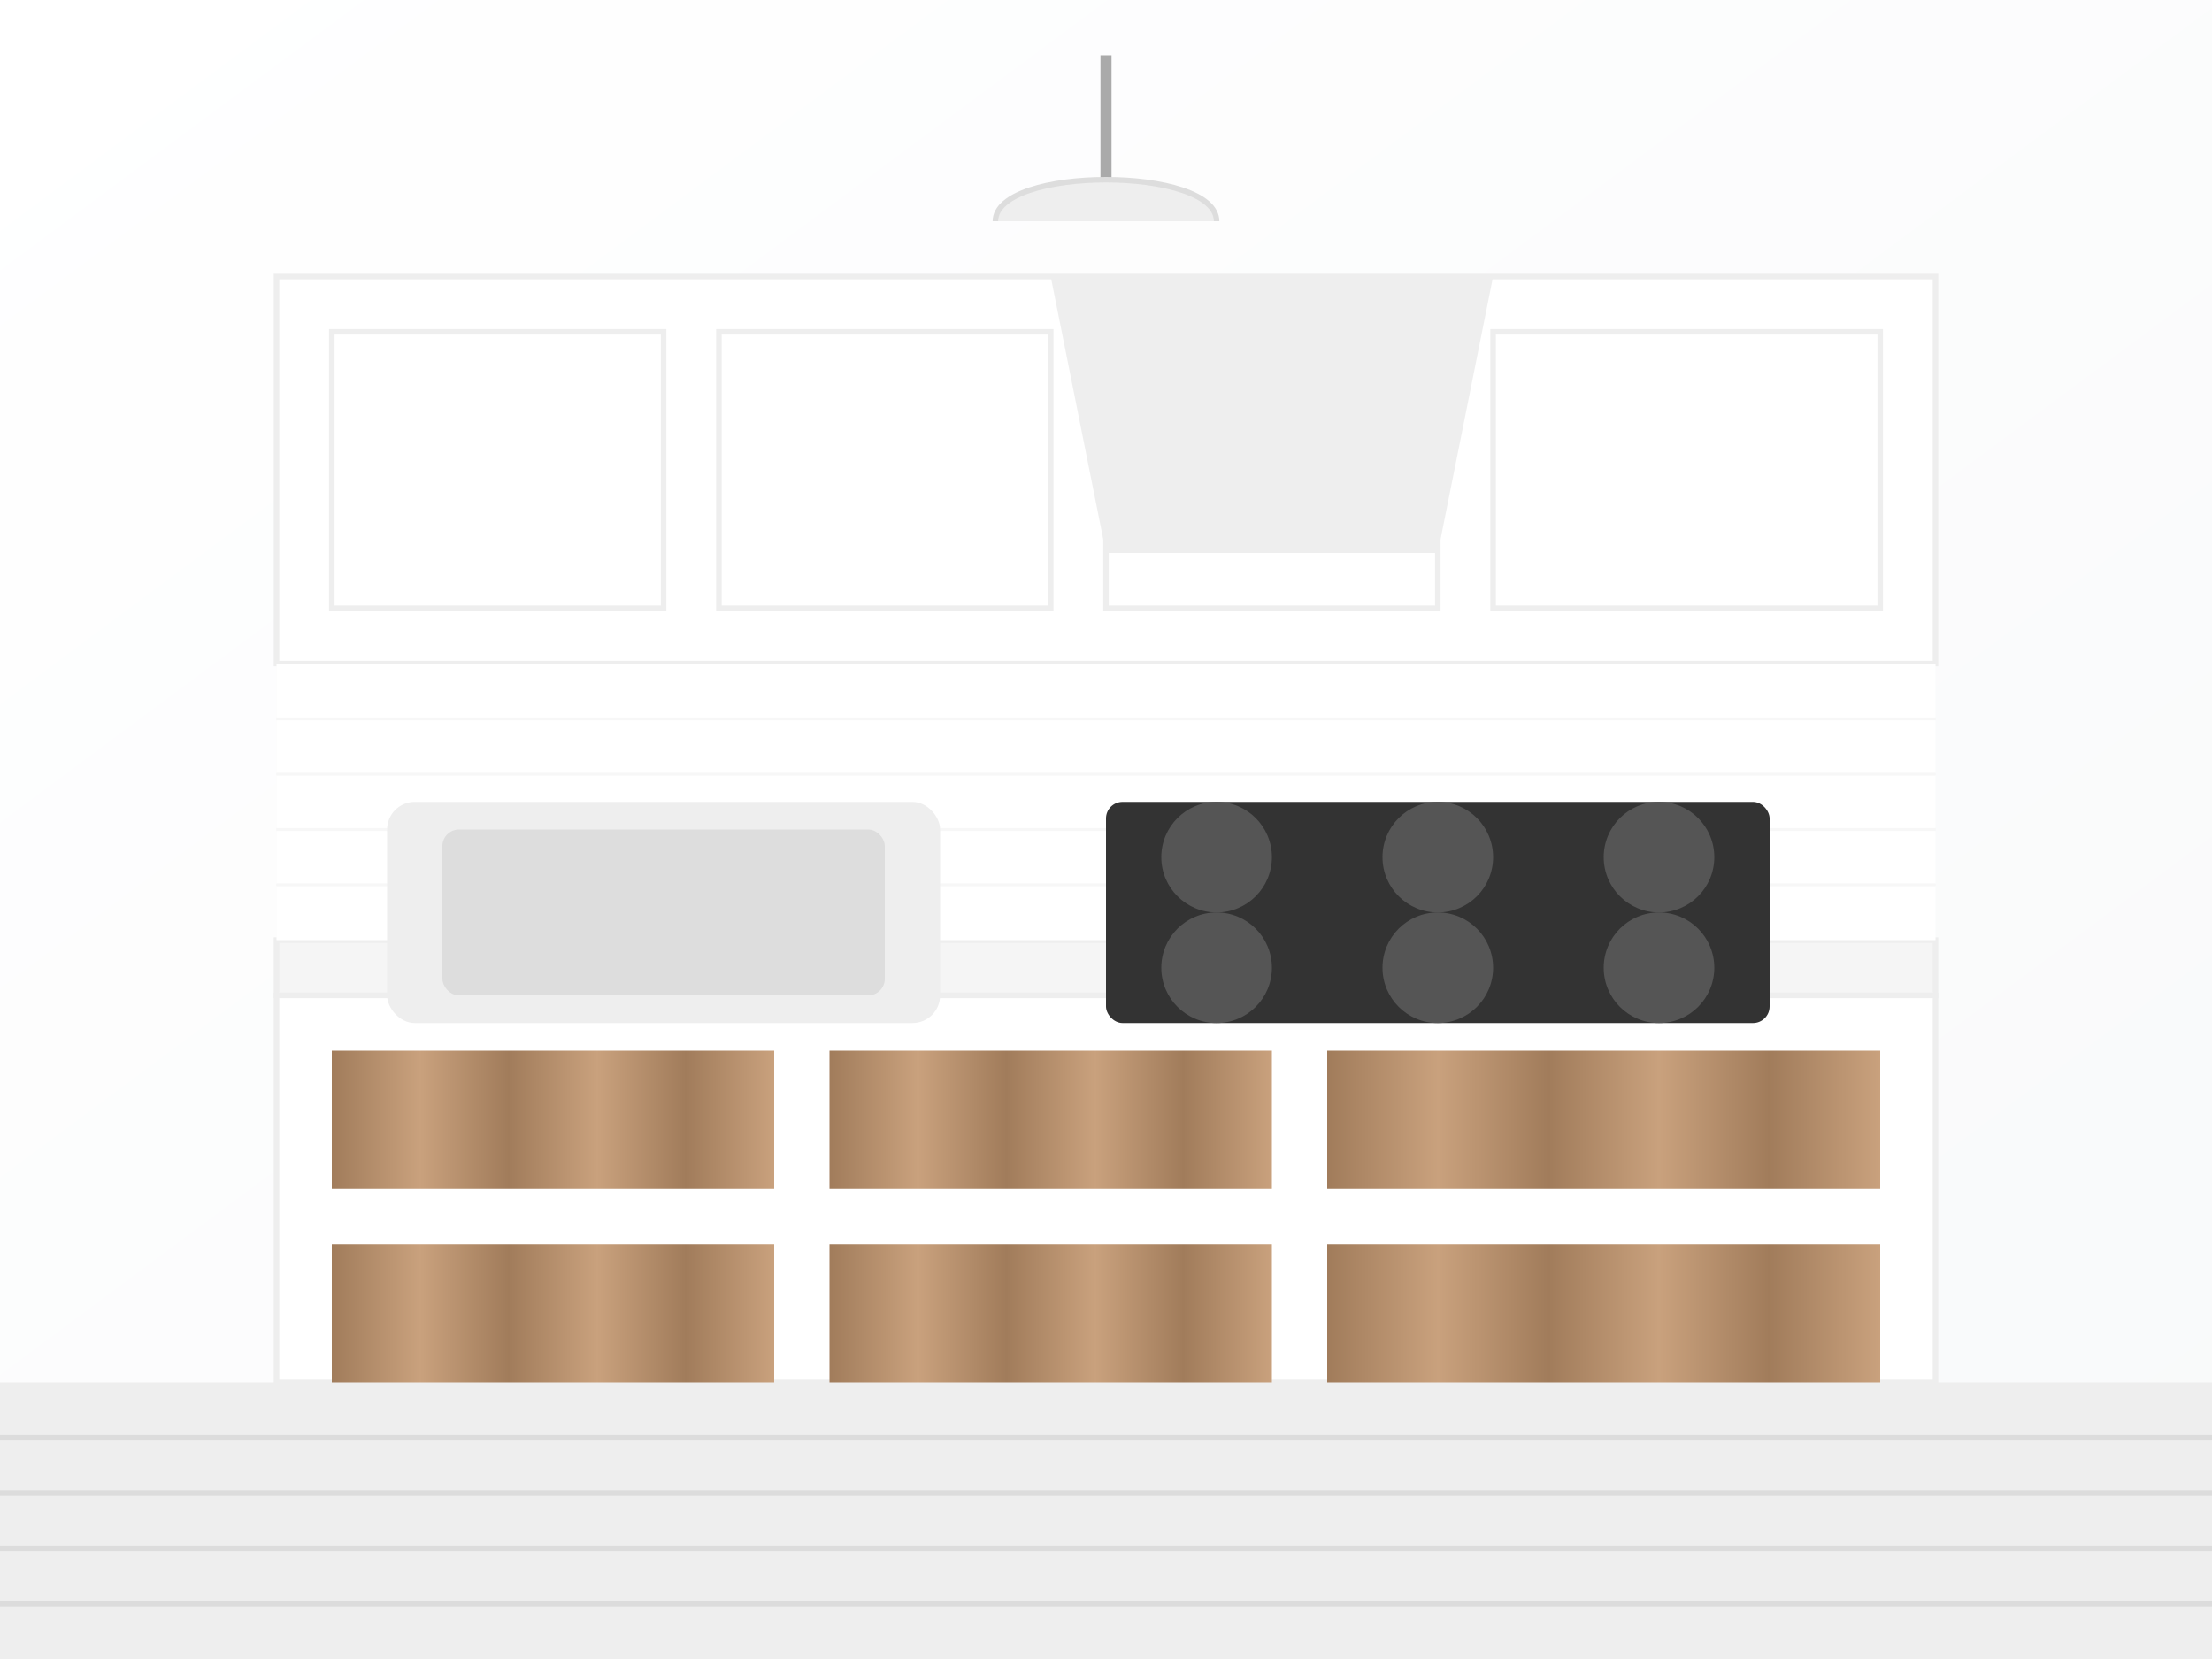 <svg xmlns="http://www.w3.org/2000/svg" width="400" height="300" viewBox="0 0 400 300">
  <rect x="0" y="0" width="400" height="300" fill="#808080" stroke="none"/>
  <defs>
    <linearGradient id="lightGradient" x1="0%" y1="0%" x2="100%" y2="100%">
      <stop offset="0%" stop-color="#ffffff" />
      <stop offset="100%" stop-color="#f8f9fa" />
    </linearGradient>
    <linearGradient id="woodGradient" x1="0%" y1="0%" x2="100%" y2="0%">
      <stop offset="0%" stop-color="#a17c5b" />
      <stop offset="20%" stop-color="#c9a17d" />
      <stop offset="40%" stop-color="#a17c5b" />
      <stop offset="60%" stop-color="#c9a17d" />
      <stop offset="80%" stop-color="#a17c5b" />
      <stop offset="100%" stop-color="#c9a17d" />
    </linearGradient>
  </defs>
  
  <!-- Background -->
  <rect width="400" height="300" fill="url(#lightGradient)" />
  
  <!-- Modern kitchen with light colors -->
  
  <!-- Floor -->
  <rect x="0" y="250" width="400" height="50" fill="#eee" />
  <g opacity="0.1">
    <line x1="0" y1="260" x2="400" y2="260" stroke="#333" />
    <line x1="0" y1="270" x2="400" y2="270" stroke="#333" />
    <line x1="0" y1="280" x2="400" y2="280" stroke="#333" />
    <line x1="0" y1="290" x2="400" y2="290" stroke="#333" />
  </g>
  
  <!-- Back wall -->
  <rect x="50" y="50" width="300" height="200" fill="#f8f9fa" />
  
  <!-- Upper cabinets - white -->
  <rect x="50" y="50" width="300" height="70" fill="#fff" stroke="#eee" />
  <g fill="none" stroke="#eee">
    <rect x="60" y="60" width="60" height="50" />
    <rect x="130" y="60" width="60" height="50" />
    <rect x="200" y="60" width="60" height="50" />
    <rect x="270" y="60" width="70" height="50" />
  </g>
  
  <!-- Counter with wooden elements -->
  <rect x="50" y="170" width="300" height="10" fill="#f5f5f5" stroke="#eee" /> <!-- Counter top -->
  <rect x="50" y="180" width="300" height="70" fill="#fff" stroke="#eee" /> <!-- Lower cabinets -->
  
  <!-- Wooden drawer fronts -->
  <g>
    <rect x="60" y="190" width="80" height="25" fill="url(#woodGradient)" />
    <rect x="150" y="190" width="80" height="25" fill="url(#woodGradient)" />
    <rect x="240" y="190" width="100" height="25" fill="url(#woodGradient)" />
    
    <rect x="60" y="225" width="80" height="25" fill="url(#woodGradient)" />
    <rect x="150" y="225" width="80" height="25" fill="url(#woodGradient)" />
    <rect x="240" y="225" width="100" height="25" fill="url(#woodGradient)" />
  </g>
  
  <!-- Backsplash -->
  <rect x="50" y="120" width="300" height="50" fill="#fff" />
  <g opacity="0.1" stroke="#aaa" stroke-width="0.5">
    <line x1="50" y1="130" x2="350" y2="130" />
    <line x1="50" y1="140" x2="350" y2="140" />
    <line x1="50" y1="150" x2="350" y2="150" />
    <line x1="50" y1="160" x2="350" y2="160" />
  </g>
  
  <!-- Sink -->
  <rect x="70" y="145" width="100" height="40" rx="5" fill="#eee" />
  <rect x="80" y="150" width="80" height="30" rx="3" fill="#ddd" />
  
  <!-- Modern range hood -->
  <path d="M190,50 L270,50 L260,100 L200,100 Z" fill="#eee" />
  
  <!-- Stove top -->
  <rect x="200" y="145" width="120" height="40" rx="3" fill="#333" />
  <g fill="#555">
    <circle cx="220" cy="155" r="10" />
    <circle cx="260" cy="155" r="10" />
    <circle cx="300" cy="155" r="10" />
    <circle cx="220" cy="175" r="10" />
    <circle cx="260" cy="175" r="10" />
    <circle cx="300" cy="175" r="10" />
  </g>
  
  <!-- Light fixture -->
  <line x1="200" y1="10" x2="200" y2="40" stroke="#aaa" stroke-width="2" />
  <path d="M180,40 C180,30 220,30 220,40" fill="#eee" stroke="#ddd" />
</svg>
